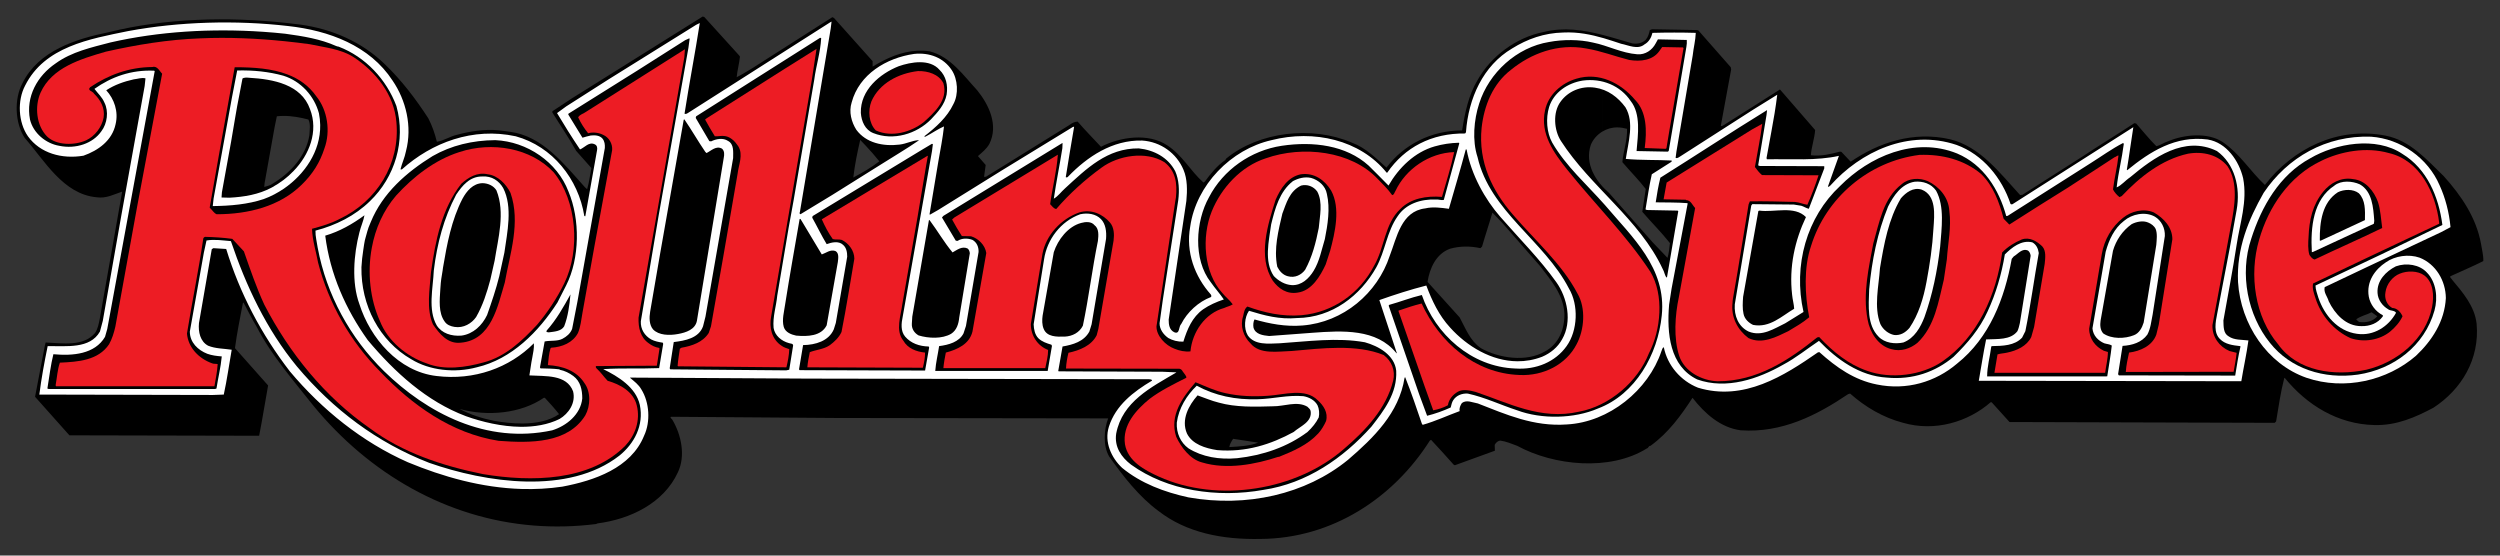 <svg width="198" height="44" viewBox="0 0 198 44" fill="none" xmlns="http://www.w3.org/2000/svg">
<rect x="0" y="0" width="198" height="44" fill="#333333" stroke="none"/>
<g id="Rolling_Stone_logo 1">
<g id="g49">
<path id="path51" d="M68.585 11.559C68.44 11.403 68.289 11.246 68.129 11.082C67.903 12.058 67.695 13.066 67.582 14.057C68.29 13.689 68.999 13.274 69.643 12.777C69.285 12.331 68.953 11.951 68.585 11.559L70.01 4.775C71.096 4.231 72.304 3.875 73.621 4.063C75.28 4.478 76.31 5.981 77.406 7.165C78.323 8.301 79.096 9.916 78.356 11.403C78.114 11.819 77.792 12.059 77.454 12.363L78.066 13.066L77.937 14.01L78.098 13.994L84.701 9.899C84.878 9.756 85.103 9.643 85.345 9.628C85.974 10.347 86.554 10.94 87.198 11.627C88.696 10.843 90.95 10.508 92.448 11.514C93.656 12.298 94.268 13.53 95.315 14.457L95.427 14.377C95.862 13.785 96.394 13.113 97.038 12.682L97.119 12.554C99.712 10.427 103.914 9.932 107.088 11.306C108.15 11.69 109.004 12.554 109.809 13.274C110.502 12.354 111.391 11.618 112.412 11.113L117.8 18.147C117.655 18.607 117.51 19.068 117.378 19.527L117.249 19.655C116.444 19.479 115.623 19.479 114.834 19.703C113.738 20.103 113.224 21.255 113.062 22.326L115.606 25.141C116.074 26.005 116.412 26.965 117.28 27.572C118.698 28.371 120.888 28.707 122.37 27.828C123.448 27.252 123.932 26.068 123.9 24.821C123.82 23.333 122.821 22.181 121.966 21.062L118.939 17.607L118.198 16.84C118.073 17.276 117.936 17.712 117.798 18.146L112.411 11.112C113.431 10.606 114.582 10.33 115.798 10.33C116.025 8.907 116.313 7.515 117.039 6.315C118.086 4.46 120.067 2.973 122.226 2.541C123.852 2.131 125.43 2.377 126.946 2.77L126.886 10.431C126.491 10.677 126.171 11.038 125.994 11.466C125.479 12.985 126.397 14.377 127.428 15.273L130.89 19.191L132.066 20.422C132.18 20.054 132.212 19.654 132.259 19.255C131.567 18.375 130.825 17.655 130.07 16.776L130.343 14.968C129.763 14.216 129.103 13.561 128.491 12.841C128.572 11.929 128.893 11.13 128.862 10.203C128.62 10.138 128.362 10.091 128.105 10.091C127.668 10.083 127.247 10.209 126.888 10.431L126.948 2.77C127.743 2.976 128.521 3.222 129.281 3.437C129.668 3.501 130.071 3.42 130.344 3.149C130.537 2.925 130.602 2.653 130.666 2.381L130.843 2.317L134.418 2.381L134.514 2.413L137.075 5.324L137.108 5.5L136.288 9.962C136.351 10.027 136.448 9.946 136.512 9.914L140.876 7.147L140.971 7.083L143.759 10.297C143.71 10.985 143.469 11.608 143.42 12.296C144.226 12.393 144.999 12.2 145.723 12.009L145.836 12.025L146.576 12.808C148.783 11.289 151.554 10.361 154.452 11.033C156.835 11.608 158.413 13.736 159.991 15.447L160.17 15.431L164.84 12.455C166.208 11.544 167.658 10.664 169.043 9.753L169.188 9.786C169.736 10.41 170.202 11.001 170.782 11.577C171.104 11.513 171.378 11.289 171.701 11.193C172.973 10.65 174.857 10.458 176.048 11.257C177.418 12.201 178.19 13.529 179.381 14.648C181.572 11.801 185.115 9.993 188.948 10.745C190.88 11.129 192.168 12.617 193.538 13.944C194.938 15.495 196.131 17.254 196.5 19.334C196.565 19.782 196.694 20.197 196.679 20.677C195.825 21.109 194.938 21.477 194.07 21.877C194.006 22.005 194.184 22.07 194.215 22.165C195.067 23.188 195.987 24.244 196.148 25.636C196.405 28.45 194.939 30.849 192.734 32.289C191.317 33.041 189.818 33.713 188.047 33.664C185.164 33.6 182.699 32.081 180.945 29.922L180.912 29.955C180.624 31.057 180.462 32.225 180.268 33.377L180.155 33.488L159.155 33.425L157.738 31.858H157.658C155.869 33.425 153.229 34.209 150.732 33.488C149.138 33.074 147.72 32.225 146.528 31.17L146.368 31.218C143.904 32.881 141.134 34.305 137.866 34.08C136.271 33.873 135.014 32.753 134.048 31.506C133.131 32.913 132.149 34.273 130.716 35.312C130.555 35.296 130.571 35.488 130.425 35.52C127.495 37.344 123.05 36.88 120.168 35.312C119.732 35.152 119.297 34.96 118.831 34.897C118.621 34.912 118.477 35.055 118.38 35.233L118.395 35.696L115.224 36.848L115.128 36.8C114.532 36.128 113.951 35.488 113.34 34.833L113.243 34.897C110.36 39.439 105.513 42.653 99.828 42.684C96.801 42.748 93.966 42.189 91.76 40.478C90.214 39.342 88.958 37.727 87.847 36.159C87.348 35.312 87.428 34.017 87.766 33.137L66.186 33.104L53.158 33.008L53.109 33.025C53.093 33.137 53.238 33.184 53.271 33.281C53.947 34.431 54.318 36.094 53.689 37.407C52.562 39.853 49.921 41.117 47.328 41.453L47.21 41.503C45.531 41.715 43.885 41.75 42.284 41.623L41.388 33.54C42.444 33.531 43.494 33.343 44.278 32.801C43.94 32.369 43.554 31.937 43.151 31.506H43.071C41.251 32.753 38.611 33.008 36.388 32.385C37.241 32.833 38.16 33.137 39.125 33.329C39.813 33.45 40.602 33.544 41.389 33.54L42.284 41.623C35.346 41.075 29.24 37.493 24.857 32.177C23.279 30.178 21.523 28.195 20.332 25.892C19.961 25.268 19.64 24.628 19.285 23.957L19.237 24.005C19.011 25.188 18.77 26.356 18.609 27.572L21.234 30.53C20.992 31.858 20.783 33.202 20.524 34.512L6.723 34.48H5.499L2.777 31.425L3.55 27.38L3.615 27.125C4.968 27.188 6.61 27.46 7.528 26.373C7.753 26.037 7.818 25.653 7.899 25.253L9.67 15.209V15.177C9.042 15.386 8.413 15.737 7.657 15.625C5 15.386 3.534 12.714 1.956 10.923C1.183 9.739 1.103 7.852 1.779 6.588C3.051 4.014 5.982 3.086 8.639 2.542C13.06 1.444 18.005 1.309 22.707 1.819L22.424 9.181C22.26 9.183 22.093 9.193 21.926 9.211L21.748 10.075L20.959 14.489L20.927 14.809C21.152 14.729 21.41 14.697 21.604 14.537C23.005 13.69 24.228 12.379 24.503 10.715C24.519 10.316 24.616 9.82 24.422 9.467C23.785 9.3 23.116 9.173 22.424 9.181L22.707 1.819C23.076 1.858 23.444 1.902 23.81 1.951C26.322 2.303 28.673 3.326 30.477 5.085C31.813 6.365 32.925 7.836 33.923 9.371C34.229 9.963 34.439 10.572 34.6 11.227C35.147 11.146 35.614 10.812 36.162 10.684C37.144 10.412 38.385 10.203 39.511 10.323C39.904 10.365 39.914 10.375 40.381 10.436C42.974 10.768 44.697 13.019 46.323 14.826L46.5 14.986C46.662 14.458 46.726 13.867 46.838 13.307L45.63 11.947C45.067 10.924 44.343 9.884 43.746 8.909V8.813L45.244 7.821L55.648 1.311L55.777 1.343L58.547 4.398L58.605 4.482C58.557 4.978 58.392 5.601 58.344 6.113C58.767 5.917 59.175 5.629 59.578 5.405L65.923 1.359L66.052 1.423L69.111 4.845C69.111 4.99 69.111 5.134 69.111 5.277C69.4 5.1 69.701 4.93 70.01 4.775L68.585 11.559ZM188.283 25.05L187.832 24.731C187.43 24.939 186.98 25.019 186.609 25.291C186.673 25.371 186.77 25.436 186.833 25.499C187.381 25.579 187.946 25.451 188.283 25.05ZM99.645 35.057L97.664 34.754C97.535 34.946 97.39 35.186 97.359 35.409C98.132 35.362 98.952 35.329 99.645 35.057Z" fill="black"/>
</g>
<g id="g53">
<path id="path55" d="M187.188 20.551L183.195 22.454C183.115 22.838 183.26 23.222 183.373 23.574C183.808 24.981 184.839 26.181 186.175 26.787C187.238 27.14 188.478 26.933 189.3 26.26C189.686 25.941 190.073 25.509 190.281 25.045C190.121 24.709 189.863 24.405 189.461 24.389C189.042 24.149 188.832 23.653 188.929 23.142C189.01 22.502 189.493 21.894 190.072 21.671C190.652 21.431 191.489 21.431 192.006 21.815C192.729 22.359 192.794 23.431 192.617 24.326C192.118 26.869 189.863 28.692 187.416 29.283C184.839 29.827 181.939 29.396 180.427 27.268C178.607 25.125 178.091 21.799 178.928 18.968C179.669 16.378 181.312 13.946 183.824 12.748C185.386 11.98 187.416 11.612 189.202 12.123C191.667 12.699 192.892 15.274 193.181 17.625V17.721L187.188 20.551ZM188.333 15.993C188.027 15.145 187.351 14.281 186.368 14.186C185.402 14.01 184.549 14.507 184.002 15.179C183.165 16.203 182.886 17.4 182.837 18.792C182.805 19.207 182.777 19.783 182.905 20.184C183.018 20.343 183.131 20.519 183.324 20.552C185.096 19.703 186.899 18.92 188.67 18.057C188.574 17.368 188.542 16.633 188.333 15.993Z" fill="#ED1C24"/>
<path id="path57" d="M176.902 29.444L168.363 29.46C168.396 28.948 168.509 28.421 168.621 27.925C169.506 27.812 170.457 27.396 170.78 26.502L170.972 25.718L172.051 18.953C172.051 17.994 171.359 17.274 170.586 16.826C169.765 16.474 168.782 16.73 168.138 17.258C167.252 17.962 166.657 18.986 166.463 20.121L165.465 26.022C165.449 26.805 165.949 27.461 166.625 27.781L166.946 27.877C166.946 28.421 166.791 29 166.727 29.527L166.415 29.526H157.959L158.202 28.069C158.443 27.989 158.717 27.989 158.975 27.925C159.733 27.765 160.521 27.414 160.875 26.693L161.101 25.893L161.939 20.903C161.987 20.44 162.067 19.864 161.746 19.512C161.327 19.112 160.747 18.744 160.119 18.968C159.554 19.207 159.007 19.544 158.573 19.992C158.106 23.366 156.64 26.709 153.789 28.66C152.179 29.731 149.763 30.052 147.863 29.364C146.382 28.852 145.174 27.86 144.078 26.693L143.919 26.725C141.727 28.485 139.167 30.211 136.027 30.196C134.755 30.148 133.401 29.412 132.998 28.197C132.532 26.789 132.661 24.966 132.966 23.527L134.255 16.474C134.045 16.266 133.916 15.851 133.545 15.851L133.529 15.818L131.757 15.786L131.998 14.459L138.763 10.252L139.569 9.805C139.424 10.956 139.182 12.091 138.989 13.227C139.166 13.467 139.342 13.691 139.552 13.867L144.029 13.883C143.771 14.683 143.482 15.45 143.144 16.218C142.822 16.17 142.516 16.026 142.162 15.994C140.986 15.961 139.761 15.93 138.587 15.946L138.49 16.186L137.605 21.591L137.251 23.639C137.216 23.82 137.219 23.958 137.219 23.958C137.072 25.11 137.62 26.134 138.475 26.773C139.553 27.3 140.697 26.677 141.631 26.229C142.211 25.878 142.79 25.558 143.289 25.126C142.936 23.351 142.854 21.16 143.435 19.481C144.61 15.675 147.992 12.78 152.019 12.268C153.854 12.204 155.578 12.668 156.898 13.772C157.864 14.699 158.348 16.027 158.686 17.322L159.137 17.786C160.682 16.795 162.261 15.803 163.807 14.843L167.463 12.459C167.576 12.428 167.705 12.3 167.784 12.316C167.688 13.227 167.463 14.091 167.349 15.002C167.463 15.227 167.656 15.45 167.864 15.611L168.042 15.53C169.476 14.011 171.2 12.635 173.293 12.172C174.484 11.964 175.692 12.268 176.418 13.164C177.302 14.475 176.981 16.378 176.69 17.866L175.87 22.296L175.225 25.75C175.194 26.678 175.756 27.45 176.574 27.8L177.141 27.942C177.084 28.467 176.993 28.908 176.902 29.444ZM154.192 20.535C154.272 19.256 154.563 18.009 154.385 16.681C154.32 15.642 153.596 14.777 152.678 14.345C152.018 14.058 151.164 14.105 150.617 14.585C149.151 15.705 148.846 17.608 148.362 19.287C148.007 21.207 147.524 23.254 147.911 25.301C148.088 26.324 148.75 27.395 149.795 27.652C150.552 27.875 151.309 27.604 151.857 27.156C153.241 25.845 153.516 23.925 153.951 22.15L154.192 20.535Z" fill="#ED1C24"/>
<path id="path59" d="M131.983 11.739L131.919 11.787L130.261 11.723C130.437 10.379 130.437 8.86 129.487 7.9C128.376 6.589 126.653 5.678 124.833 6.237C123.657 6.589 122.627 7.501 122.369 8.732C121.95 10.603 123.092 12.139 124.107 13.418C126.33 16.185 128.81 18.632 130.712 21.526C131.806 23.366 131.549 26.133 130.599 27.971C129.713 30.226 127.474 32.163 125.043 32.609C122.031 33.297 119.454 31.905 116.877 31.042C116.459 30.931 115.863 30.787 115.461 31.026C115.074 31.25 114.75 31.618 114.671 32.097C114.316 32.289 113.93 32.417 113.511 32.497L112.819 30.562L110.758 24.629L110.775 24.596C111.386 24.388 111.998 24.181 112.593 24.037C113.995 27.092 116.781 29.572 120.34 29.699C122.241 29.794 124.044 28.866 124.865 27.267C125.478 26.132 125.622 24.405 124.93 23.237C123.706 20.902 121.564 19.031 119.824 17C118.182 15.113 117.07 12.842 117.344 10.123C117.537 8.364 118.23 6.636 119.664 5.533C121.258 4.237 123.383 3.421 125.622 3.838C126.798 4.029 127.892 4.462 129.037 4.749C129.938 4.893 130.904 4.781 131.419 4.044L131.645 3.725L133.287 3.757L133.335 3.805L132.192 10.474L131.983 11.739Z" fill="#ED1C24"/>
<path id="path61" d="M114.204 15.593C112.965 15.497 111.741 15.706 110.904 16.553C109.647 17.737 109.663 19.624 108.827 21.047C107.699 23.222 105.59 24.742 103.077 24.965C101.547 25.093 100.114 24.758 98.794 24.278C98.552 24.454 98.519 24.773 98.455 25.046C98.197 25.829 98.488 26.661 99.035 27.189C99.776 28.101 101.192 27.829 102.32 27.797C104.67 27.589 107.44 27.237 109.583 28.117C110.211 28.581 110.533 29.348 110.339 30.148C109.792 32.355 108.166 34.081 106.443 35.553C102.723 38.817 96.49 39.888 91.772 37.744C90.644 37.233 89.324 36.528 89.098 35.186C88.872 33.666 90 32.451 91.031 31.603C91.917 30.932 92.963 30.419 93.946 29.924C94.027 29.839 93.755 29.547 93.682 29.434C93.596 29.299 93.575 29.253 93.414 29.204L84.428 29.188C84.444 28.772 84.525 28.34 84.621 27.941C85.507 27.749 86.441 27.381 86.859 26.549L86.988 26.053L88.196 19.048C88.261 18.552 88.228 18.009 87.923 17.641C87.343 16.953 86.425 16.538 85.475 16.826C84.025 17.337 82.833 18.633 82.56 20.12L81.642 25.669C81.642 26.581 82.173 27.396 83.011 27.716C83.011 28.197 82.882 28.692 82.786 29.156H74.716C74.749 28.772 74.828 28.325 74.91 27.924C75.827 27.684 76.778 27.252 77.019 26.261L78.114 20.04C78.017 19.4 77.486 18.889 76.906 18.712L76.18 18.697C75.907 18.28 75.649 17.832 75.407 17.385L75.585 17.225L83.782 12.252C83.686 13.595 83.348 14.858 83.171 16.17C83.331 16.329 83.444 16.521 83.653 16.554C84.717 15.322 85.924 14.235 87.245 13.275C88.549 12.316 90.74 11.932 92.221 12.844C93.107 13.532 93.248 14.507 93.135 15.627L93.081 15.942L91.593 25.847C91.579 26.581 92.286 27.35 93.026 27.622C93.413 27.781 93.848 27.877 94.283 27.83C94.427 26.294 95.442 24.807 96.956 24.391C97.181 24.28 97.423 24.247 97.633 24.105C97.407 23.785 97.07 23.529 96.811 23.209C95.329 21.593 95.153 18.762 95.974 16.731C96.731 14.875 98.277 13.18 100.24 12.541C103.188 11.501 107.021 11.949 109.115 14.172C109.501 14.572 109.935 14.988 110.258 15.452C110.419 15.435 110.436 15.244 110.516 15.132C111.337 13.373 113.205 12.109 115.17 12.046C114.913 13.259 114.543 14.409 114.204 15.593ZM105.347 19.864C105.733 18.424 106.185 16.489 105.428 15.098C104.913 14.25 104.075 13.658 103.028 13.803C101.997 14.011 101.418 14.938 101.031 15.818C100.419 17.737 99.582 20.343 100.805 22.231C101.256 22.855 101.916 23.319 102.77 23.175C103.898 23.03 104.574 21.847 104.992 20.951L105.347 19.864ZM105.025 33.345C105.202 32.673 104.816 32.113 104.38 31.715C103.382 30.692 101.708 31.267 100.419 31.346C99.26 31.426 98.132 31.379 97.07 31.14C96.233 30.962 95.476 30.596 94.686 30.275C93.688 31.442 92.593 32.882 93.156 34.593C93.542 35.425 94.267 36.385 95.201 36.624C97.166 37.216 99.421 36.783 101.257 36.175L101.274 36.192C102.417 35.729 103.56 35.25 104.413 34.321C104.67 34.033 104.864 33.698 105.025 33.345Z" fill="#ED1C24"/>
<path id="path63" d="M73.138 9.692C72.156 10.459 70.626 10.907 69.37 10.332C68.806 9.771 68.726 8.764 69.015 8.028C69.644 6.589 71.174 5.806 72.703 5.629C73.492 5.613 74.346 5.869 74.716 6.588C75.119 7.932 73.976 8.94 73.138 9.692Z" fill="#ED1C24"/>
<path id="path65" d="M73.363 13.034L72.671 17.177L71.462 24.102C71.35 24.997 70.898 26.179 71.543 26.979C71.881 27.588 72.573 27.859 73.266 27.924C73.266 28.325 73.186 28.739 73.089 29.125L63.942 29.092C63.974 28.677 64.055 28.292 64.135 27.892C64.619 27.701 65.214 27.668 65.681 27.365C66.068 27.092 66.454 26.724 66.648 26.292C67.034 24.342 67.326 22.459 67.664 20.492C67.664 19.851 67.211 19.256 66.663 19C66.438 18.936 66.18 19 65.954 18.936C65.6 18.44 65.343 17.944 65.085 17.368L73.362 12.395L73.491 12.331C73.444 12.571 73.442 12.635 73.363 13.034Z" fill="#ED1C24"/>
<path id="path67" d="M61.076 25.062C60.898 25.957 61.14 26.885 61.897 27.381C62.074 27.509 62.299 27.589 62.509 27.653C62.493 28.133 62.396 28.628 62.284 29.092L53.716 29.012L53.667 28.98C53.7 28.516 53.78 28.084 53.845 27.62L53.974 27.54C54.811 27.395 55.664 27.108 56.131 26.372L56.309 25.844L57.275 20.375L58.419 13.753C58.499 13.049 58.886 12.25 58.467 11.579C58.225 11.21 57.871 10.842 57.421 10.778C57.147 10.73 56.889 10.811 56.616 10.794C56.342 10.363 56.084 9.899 55.843 9.467L55.987 9.355L62.219 5.405L64.668 3.87L64.298 6.317L61.076 25.062Z" fill="#ED1C24"/>
<path id="path69" d="M42.54 25.717C41.364 26.98 40.028 28.26 38.288 28.707C36.903 29.091 35.212 29.347 33.811 28.787C32.201 28.244 30.703 26.996 30.091 25.43C29.318 23.735 29.076 21.591 29.447 19.624C29.721 18.104 30.365 16.665 31.364 15.497C32.717 14.009 34.423 12.666 36.388 12.042C38.965 11.195 42.04 11.706 43.86 13.657C45.681 15.896 45.986 19.798 44.682 22.454C44.102 23.637 43.377 24.725 42.54 25.717ZM40.43 15.273C40.092 14.602 39.448 13.898 38.627 13.803C37.789 13.61 37.081 14.059 36.533 14.555C34.988 16.538 34.488 19.032 34.134 21.559C34.037 22.887 33.747 24.486 34.295 25.701C34.794 26.421 35.455 27.267 36.501 27.14C38.917 26.933 39.417 24.246 39.98 22.375C40.382 20.119 41.252 17.624 40.43 15.273Z" fill="#ED1C24"/>
<path id="path71" d="M22.585 3.268C23.241 3.335 23.892 3.414 24.535 3.502C25.71 3.758 26.967 3.87 27.981 4.51C29.752 5.661 31.218 7.485 31.395 9.676C31.701 13.018 29.801 15.961 26.933 17.321C26.242 17.689 25.485 17.913 24.711 18.12C24.743 19.064 25.033 19.911 25.194 20.807C26.032 24.053 27.755 27.061 30.122 29.444C32.618 32.051 35.726 34.322 39.495 34.913C42.024 35.104 44.971 35.122 46.355 32.898C46.773 32.147 46.806 31.027 46.274 30.323C45.647 29.347 44.535 28.98 43.391 28.916C43.44 28.484 43.472 27.988 43.601 27.588L43.65 27.54C44.52 27.491 45.373 27.14 45.775 26.372C45.985 25.876 46.032 25.333 46.129 24.788L47.08 19.495L48.481 11.898C48.53 11.386 48.223 10.874 47.773 10.682C47.434 10.506 46.967 10.442 46.58 10.554C46.274 10.17 46.001 9.755 45.791 9.29C45.936 9.05 46.226 9.003 46.435 8.843L54.246 3.901L54.198 4.54L50.574 25.156C50.542 25.939 50.719 26.738 51.38 27.186C51.605 27.363 51.895 27.507 52.202 27.555L52.233 27.603L52.024 28.963L47.209 28.994C47.161 29.043 47.193 29.107 47.225 29.154C47.579 29.474 47.805 29.826 48.127 30.162C49.109 30.434 50.173 31.026 50.43 32.097C50.737 33.296 50.302 34.48 49.529 35.296C46.727 38.126 42.105 38.189 38.256 37.55C35.035 36.896 31.878 35.855 29.269 33.904C25.709 31.424 22.908 27.955 20.927 24.116C20.299 22.757 19.816 21.334 19.317 19.91L18.399 18.918C17.69 18.823 16.966 18.775 16.241 18.759C16.177 18.775 16.096 18.839 16.096 18.918C15.726 21.445 15.211 23.909 14.808 26.419C14.905 27.539 15.758 28.403 16.788 28.771C16.917 28.834 17.095 28.802 17.239 28.834C17.207 29.426 17.078 30.018 16.982 30.594H16.128H4.436L4.404 30.513C4.517 29.905 4.549 29.266 4.742 28.722C6.191 28.658 7.785 28.546 8.639 27.265C8.881 26.834 9.025 26.355 9.138 25.859L10.862 16.359L12.842 5.835C12.647 5.655 12.463 5.195 12.078 5.307C10.21 5.323 8.591 5.931 7.142 6.907C6.884 7.178 7.368 7.227 7.447 7.418C7.947 7.898 8.333 8.554 8.205 9.321C8.06 10.073 7.512 10.792 6.819 11.113C5.901 11.528 4.467 11.528 3.727 10.809C2.874 9.945 2.729 8.426 3.212 7.339C4.113 5.339 6.4 4.668 8.381 4.092C10.797 3.548 13.277 3.132 15.87 3.037C18.117 2.939 20.383 3.041 22.585 3.268ZM22.776 5.898C21.532 5.422 20.078 5.326 18.657 5.326L18.587 5.329L17.546 11.099L16.629 16.313L16.609 16.447C16.866 16.693 16.935 16.873 17.16 16.968C19.672 16.968 22.152 16.345 23.891 14.633C24.777 13.77 25.341 12.857 25.695 11.754C26.194 10.395 25.937 8.715 25.051 7.628C24.462 6.784 23.674 6.242 22.776 5.898Z" fill="#ED1C24"/>
</g>
<path id="path73" d="M39.545 21.863C39.286 22.918 38.932 23.942 38.578 24.949C38.192 25.765 37.483 26.453 36.55 26.58C35.76 26.644 34.988 26.404 34.585 25.765C33.877 24.517 34.295 22.838 34.359 21.414C34.616 19.287 35.148 17.272 36.13 15.416C36.613 14.697 37.21 13.961 38.208 13.977C38.949 13.929 39.512 14.314 39.85 14.889C40.623 16.392 40.172 18.407 39.947 20.007L39.545 21.863ZM39.174 20.647C39.448 18.887 40.028 16.84 39.319 15.081C39.093 14.713 38.675 14.521 38.224 14.506C37.452 14.521 36.952 15.145 36.63 15.737C35.76 17.416 35.406 19.304 35.084 21.207L35.055 21.428C34.962 22.02 34.922 22.12 34.874 22.901C34.82 23.78 34.712 24.758 35.212 25.46C35.389 25.732 35.696 25.844 36.001 25.892C36.71 26.005 37.354 25.62 37.709 25.109C38.24 24.181 38.562 23.174 38.835 22.149L39.174 20.647Z" fill="white"/>
<path id="path75" d="M25.36 9.899C25.395 12.005 24.108 13.819 22.49 14.937C21.991 15.273 21.459 15.561 20.88 15.768C19.64 16.184 18.25 16.306 16.85 16.322L16.918 15.72L18.367 7.74L18.785 5.581C20.058 5.549 21.298 5.677 22.442 5.996C23.827 6.428 24.89 7.595 25.259 8.971C25.322 9.286 25.355 9.596 25.36 9.899ZM21.47 14.88C21.504 14.863 21.538 14.844 21.571 14.826C22.199 14.474 22.747 14.074 23.262 13.531C24.486 12.267 25.243 10.412 24.551 8.637C23.858 6.686 21.652 6.269 19.719 6.158C19.558 6.142 19.333 6.126 19.204 6.222L18.962 7.486C18.704 8.734 18.528 9.981 18.302 11.228L17.576 15.226L17.545 15.641L18.172 15.658C19.357 15.596 20.48 15.399 21.47 14.88Z" fill="white"/>
<path id="path77" d="M104.042 21.447C103.671 22.055 103.092 22.615 102.319 22.582C101.755 22.55 101.256 22.246 100.885 21.863C100.096 20.711 100.499 19.079 100.676 17.768C100.982 16.52 101.336 15.177 102.399 14.346C102.818 14.122 103.316 13.978 103.833 14.09C104.412 14.25 104.976 14.714 105.088 15.354C105.362 16.521 105.153 17.801 104.928 18.937C104.669 19.783 104.509 20.679 104.042 21.447ZM104.445 18.057C104.525 17.129 104.783 16.025 104.331 15.177C104.042 14.762 103.526 14.57 103.044 14.698C102.126 15.145 101.884 16.073 101.562 16.92C101.256 18.248 100.869 19.687 101.16 21.127C101.337 21.478 101.61 21.782 101.997 21.878C102.561 22.038 103.075 21.766 103.367 21.366C103.93 20.343 104.219 19.207 104.445 18.057Z" fill="white"/>
<path id="path79" d="M103.559 34.209C101.981 35.393 100.032 36.065 97.987 36.289C96.57 36.417 95.217 36.193 94.122 35.505C93.51 35.057 93.156 34.306 93.204 33.474C93.349 32.338 93.992 31.299 94.782 30.548C96.215 31.331 97.858 31.684 99.645 31.619C100.854 31.587 101.997 31.267 103.238 31.379C103.672 31.459 104.123 31.683 104.348 32.098C104.477 32.37 104.51 32.739 104.445 33.058C104.235 33.489 103.93 33.857 103.559 34.209ZM103.8 32.546C103.768 32.386 103.639 32.322 103.542 32.21C102.722 31.73 101.707 32.194 100.805 32.178C99.356 32.226 97.842 32.259 96.537 31.89C95.942 31.746 95.41 31.507 94.847 31.314C94.154 32.097 93.526 33.234 94.009 34.337C94.428 35.184 95.459 35.504 96.393 35.648C98.663 35.84 100.66 35.2 102.464 34.209C102.963 33.762 103.946 33.426 103.8 32.546Z" fill="white"/>
<path id="path81" d="M152.42 25.109C152.113 25.908 151.631 26.787 150.745 27.125C150.084 27.268 149.264 27.172 148.78 26.66C147.862 25.732 147.991 24.245 148.039 22.918C148.249 20.615 148.699 18.408 149.536 16.361C149.972 15.498 150.583 14.569 151.631 14.393C152.307 14.329 152.951 14.554 153.337 15.098C154.031 16.361 153.772 18.088 153.66 19.544C153.434 21.479 153.048 23.35 152.42 25.109ZM152.194 15.017C151.534 14.809 150.955 15.242 150.552 15.705C149.57 17.352 149.215 19.304 148.894 21.239C148.798 22.678 148.394 24.31 148.926 25.668C149.135 26.1 149.553 26.438 150.021 26.533C150.52 26.581 150.907 26.341 151.228 25.973C151.954 24.901 152.34 23.622 152.582 22.311C152.839 20.935 153.049 19.543 153.129 18.104C153.209 16.984 153.371 15.481 152.194 15.017Z" fill="white"/>
<path id="path83" d="M183.211 19.943L183.098 19.975C182.985 17.96 183.211 15.801 184.886 14.698C185.417 14.266 186.303 14.33 186.899 14.601C187.881 15.161 187.962 16.408 188.042 17.496L188.01 17.72L183.211 19.943ZM187.302 17.432C187.318 16.648 187.35 15.849 186.819 15.305C186.369 14.954 185.644 14.985 185.16 15.225C183.92 16.025 183.712 17.577 183.728 19.047L183.791 19.064L187.302 17.432Z" fill="white"/>
<path id="path85" d="M71.495 25.077C71.382 25.605 71.318 26.228 71.688 26.66C72.139 27.188 72.815 27.429 73.556 27.444L73.589 27.524L73.267 29.347L63.33 29.316L63.282 29.252L63.604 27.332C64.586 27.316 65.633 27.014 66.036 26.085L66.197 25.574L67.099 20.328C67.099 19.975 67.035 19.608 66.761 19.384C66.423 19.065 65.859 19.192 65.473 19.336C65.055 18.648 64.716 17.928 64.329 17.24L64.361 17.112L73.09 11.819L73.815 11.387L73.883 11.419L73.815 11.963L71.495 25.077ZM64.49 6.301L63.218 13.738C62.976 15.161 62.735 16.601 62.46 18.04L61.558 23.414C61.478 24.262 61.188 25.077 61.269 25.973C61.366 26.581 61.897 27.013 62.477 27.172C62.589 27.22 62.815 27.189 62.815 27.365L62.509 29.283L62.267 29.332L53.087 29.252L53.039 29.172L53.361 27.092C54.263 26.98 55.341 26.788 55.68 25.845L55.873 25.077L58.064 12.523C58.064 12.027 58.145 11.419 57.661 11.162C57.258 10.891 56.712 11.003 56.324 11.195L56.18 11.179L55.101 9.34L55.134 9.212L64.957 2.99L65.038 3.023C64.973 4.174 64.635 5.198 64.49 6.301ZM123.819 2.575C122.305 2.607 120.967 3.087 119.76 3.838C117.456 5.198 116.297 7.788 116.104 10.475L116.039 10.572C114.727 10.555 113.518 10.825 112.462 11.366C111.445 11.888 110.566 12.662 109.871 13.674H109.822C107.713 11.067 104.057 10.252 100.707 11.099C97.503 11.82 94.732 14.649 94.265 17.945C93.894 19.975 94.636 21.911 95.891 23.318C95.924 23.367 95.972 23.462 95.908 23.526C94.926 23.894 94.023 24.726 93.556 25.653C93.331 25.861 93.46 26.517 92.993 26.309C92.607 26.117 92.559 25.701 92.559 25.317L93.96 15.913C94.041 15.082 94.041 14.17 93.734 13.451C93.187 12.139 91.931 11.228 90.466 11.132C88.098 11.068 86.101 12.427 84.603 13.978C84.571 14.026 84.475 14.09 84.409 14.026C84.619 12.699 84.844 11.372 85.07 10.044H84.99L79.369 13.483L74.297 16.634L73.653 17.001L73.62 16.968L74.313 12.81C74.474 11.883 74.667 10.923 74.764 10.011C74.281 10.219 73.814 10.555 73.347 10.794C73.315 10.827 73.218 10.843 73.202 10.794C74.12 10.091 75.021 9.276 75.505 8.252C75.939 7.468 75.859 6.269 75.376 5.549C74.732 4.574 73.62 4.142 72.397 4.27C70.191 4.59 68.049 5.885 67.453 8.108C67.211 8.86 67.436 9.675 67.824 10.283C68.597 11.323 69.933 11.611 71.253 11.451C71.784 11.387 72.236 11.132 72.767 11.099L72.752 11.132C71.785 11.803 70.755 12.395 69.756 13.035L68.711 13.689L65.923 15.434L63.395 16.969L63.346 16.921C63.314 16.905 63.314 16.84 63.346 16.825L65.794 2.255L65.859 1.711L65.762 1.76L54.473 8.956C54.392 9.005 54.295 9.053 54.215 9.005C54.586 6.605 55.053 4.222 55.423 1.824L55.133 1.967L48.175 6.301L44.842 8.428L44.117 8.956C44.68 9.9 45.309 10.907 45.937 11.835C46.307 11.69 46.645 11.194 47.112 11.434C47.289 11.515 47.321 11.707 47.289 11.882L46.356 17.127C46.323 17.127 46.291 17.127 46.275 17.096C45.808 14.185 43.762 11.595 40.848 10.794C37.451 10.058 34.197 11.29 31.829 13.417H31.717C31.83 12.937 32.055 12.489 32.152 11.978C32.668 10.01 32.152 7.931 31.09 6.38C29.286 3.613 26.049 2.414 22.812 2.061C18.673 1.582 14.212 1.71 10.154 2.461C7.093 3.087 3.534 3.695 1.988 6.781C1.36 7.964 1.441 9.692 2.214 10.795C3.18 12.139 4.904 12.619 6.611 12.331C7.787 11.915 8.881 11.131 9.155 9.836C9.397 8.828 9.042 7.837 8.414 7.149C9.074 6.717 9.815 6.461 10.588 6.285C10.91 6.253 11.216 6.125 11.522 6.205L11.457 6.813L9.621 17L8.141 25.413L7.915 26.26C7.126 27.652 5.258 27.396 3.776 27.412C3.518 28.676 3.277 29.956 3.116 31.25L16.869 31.282L17.723 31.25C17.98 30.082 18.141 28.882 18.351 27.7C17.723 27.604 17.063 27.619 16.483 27.38C15.855 27.044 15.693 26.292 15.758 25.589L16.772 19.735L16.901 19.655L17.915 19.719C18.994 23.238 20.701 26.485 22.956 29.411C25.517 32.465 28.689 35.008 32.297 36.608C35.075 37.759 38.134 38.632 41.317 38.727C42.378 38.758 43.453 38.703 44.536 38.543C47.064 38.064 49.979 37.072 51.01 34.512C51.541 33.393 51.428 31.858 50.801 30.85C50.575 30.451 50.238 30.21 49.899 29.922C49.916 29.906 49.931 29.89 49.947 29.906L64.055 29.986L91.013 30.035C91.094 30.051 91.239 30.035 91.239 30.148C89.757 31.027 88.356 32.113 87.825 33.793C87.438 35.025 88.034 36.272 88.871 37.055C90.37 38.287 92.221 38.975 94.122 39.392C98.712 40.206 103.398 39.166 106.764 36.416C108.793 34.672 110.806 32.706 111.241 29.922L111.29 29.873C111.772 31.089 112.191 32.321 112.61 33.552L112.674 33.648C113.689 33.361 114.639 32.912 115.606 32.56C115.557 32.337 115.654 32.113 115.782 31.92C116.154 31.633 116.636 31.888 117.04 31.952C119.262 32.816 121.467 33.808 124.093 33.616C127.443 33.439 130.551 30.896 131.581 27.826C131.631 27.713 131.662 27.522 131.775 27.507C132.064 28.945 133.111 30.161 134.479 30.705C138.103 31.808 141.307 29.762 143.98 27.906L144.095 27.889C145.446 29.106 146.864 30.098 148.635 30.449C151.019 30.944 153.305 30.241 154.997 28.801C157.573 26.754 158.765 23.635 159.329 20.501L159.489 20.309C159.844 20.101 160.15 19.637 160.618 19.845C160.746 19.941 160.811 20.101 160.827 20.261L159.973 25.587C159.925 25.795 159.877 26.019 159.781 26.227C159.234 26.947 158.203 26.835 157.3 26.882C157.074 27.97 156.914 29.074 156.72 30.161H158.251L177.512 30.193C177.688 29.106 177.929 28.05 178.075 26.963C177.543 26.898 176.948 26.946 176.513 26.642C176.078 26.402 176.109 25.859 176.094 25.378C176.448 23.38 176.835 21.396 177.14 19.397C177.398 17.67 178.011 15.958 177.656 14.119C177.334 12.744 176.335 11.288 174.854 11.049C172.309 10.713 170.281 12.008 168.476 13.48L168.443 13.447C168.637 12.328 168.782 11.177 168.959 10.073L159.425 16.15C159.377 16.198 159.281 16.198 159.233 16.15C158.554 14.103 157.042 12.233 154.964 11.48C151.164 10.2 147.348 12.023 144.963 14.695C144.9 14.727 144.835 14.838 144.771 14.774L145.642 12.343C143.869 12.743 141.873 12.583 139.939 12.615L139.908 12.519L140.293 10.423C140.472 9.479 140.638 8.482 140.758 7.502L138.86 8.68L133.095 12.375C132.966 12.439 132.87 12.567 132.709 12.503L132.773 12.008L134.062 4.394C134.125 3.786 134.287 3.195 134.304 2.603C133.208 2.571 132 2.571 130.873 2.603C130.792 2.955 130.6 3.323 130.245 3.515C129.714 3.962 128.973 3.579 128.392 3.466C127.938 3.316 127.483 3.163 127.021 3.027C126.016 2.736 124.978 2.52 123.819 2.575ZM177.028 29.747L167.815 29.73L167.752 29.635L168.106 27.395C168.878 27.348 169.619 27.124 170.071 26.5C170.328 26.021 170.377 25.461 170.488 24.916L171.455 18.696C171.487 18.072 171.182 17.464 170.667 17.16C169.893 16.728 168.847 16.953 168.218 17.496C167.445 18.088 167.028 19 166.769 19.943L165.723 26.005C165.771 26.581 166.174 26.98 166.657 27.188C166.85 27.252 167.076 27.252 167.253 27.365C167.173 28.133 167.007 29.035 166.894 29.804L166.753 29.812H157.381C157.381 29.012 157.606 28.26 157.703 27.476L157.735 27.413C158.62 27.396 159.554 27.381 160.151 26.74L160.408 26.229C160.827 24.182 161.1 22.087 161.471 20.04C161.422 19.688 161.278 19.368 160.956 19.193C160.085 18.985 159.33 19.608 158.783 20.152C158.524 21.736 158.073 23.256 157.413 24.678C156.785 26.053 155.85 27.157 154.723 28.26C153.289 29.46 151.487 30.1 149.441 29.907C147.268 29.779 145.463 28.452 144.062 26.996C143.128 27.62 142.226 28.355 141.228 28.883C139.262 30.004 136.735 30.883 134.416 30.051C132.243 28.995 132 26.404 132.194 24.117L132.387 22.87L133.66 16.137L133.644 16.089C132.806 16.025 131.984 16.04 131.132 16.025C131.228 15.385 131.341 14.713 131.501 14.073C134.304 12.313 137.071 10.494 139.952 8.72L139.909 9.099L139.247 13.098L139.377 13.146L144.481 13.162V13.338L143.258 16.536C143.048 16.488 142.872 16.36 142.662 16.296L142.067 16.2L138.781 16.168L138.699 16.28L137.396 24.101C137.331 25.012 137.685 25.876 138.491 26.259C139.554 26.691 140.521 26.02 141.39 25.604L142.838 24.708C142.001 20.998 143.097 17.191 145.738 14.729C148.04 12.409 151.631 10.794 154.998 12.154C157.107 13.049 158.315 15 158.895 17.111L159.007 17.095L165.579 12.921C166.448 12.377 167.253 11.785 168.156 11.322L168.204 11.402C168.059 12.569 167.768 13.672 167.64 14.841C168.026 14.681 168.316 14.297 168.704 14.041C170.539 12.506 173.002 10.699 175.58 11.962C176.982 12.969 177.464 14.841 177.142 16.632L176.595 19.655L175.597 24.869C175.468 25.509 175.306 26.356 175.822 26.852C176.224 27.267 176.836 27.348 177.417 27.412L177.448 27.444C177.268 28.196 177.156 28.98 177.028 29.747ZM132.161 11.963L132.08 12.011L129.616 11.963C129.728 10.651 129.97 9.035 129.148 7.997C128.344 6.797 126.894 6.173 125.348 6.382C124.157 6.574 123.061 7.309 122.69 8.476C122.417 9.371 122.497 10.507 122.932 11.29C124.027 13.178 125.67 14.601 127.12 16.249C129.245 18.76 131.999 21.223 131.612 24.981C131.306 28.068 129.535 31.235 126.556 32.354C124.672 33.169 122.095 33.218 120.164 32.498C118.842 32.067 117.619 31.474 116.249 31.171C115.798 31.14 115.347 31.315 115.105 31.682C114.993 31.842 114.946 32.066 114.895 32.274C114.284 32.546 113.672 32.77 113.027 32.929L112.4 31.234L109.984 24.212L110.016 24.149C110.886 23.909 111.723 23.573 112.609 23.365C113.672 26.468 116.524 29.059 120.017 29.186C121.676 29.298 123.189 28.659 124.075 27.412C124.961 26.179 125.042 24.149 124.253 22.838C122.305 19.063 118.004 16.744 117.021 12.441C116.587 11.13 116.732 9.483 117.151 8.203C117.923 5.756 120.129 3.741 122.69 3.325C123.786 3.117 125.091 3.117 126.169 3.373C127.361 3.613 128.424 4.205 129.68 4.3C130.308 4.349 130.856 3.965 131.13 3.437L131.306 3.117L133.593 3.165C133.61 3.342 133.593 3.533 133.562 3.709L132.161 11.963ZM114.349 15.833C114.155 15.882 113.946 15.784 113.736 15.801C112.513 15.753 111.336 16.153 110.693 17.128C109.84 18.328 109.711 19.895 109.002 21.175C107.746 23.414 105.507 25.157 102.737 25.189C101.352 25.317 100.112 24.981 98.92 24.613C98.566 25.124 98.486 26.005 98.824 26.565C99.371 27.348 100.45 27.22 101.352 27.188C103.558 27.044 105.894 26.709 108.099 27.108C109.178 27.412 110.451 28.115 110.58 29.362C110.676 31.139 109.598 32.53 108.615 33.792C106.377 36.288 103.494 38.286 100.063 38.798C96.392 39.455 92.446 38.862 89.58 36.8C88.807 36.208 88.243 35.393 88.403 34.337C88.887 31.81 91.174 30.674 93.154 29.507V29.49L92.059 29.442L83.846 29.41L83.814 29.377L84.153 27.443C84.973 27.299 85.843 27.06 86.278 26.259L86.455 25.683L87.599 18.919C87.647 18.327 87.566 17.735 87.195 17.352C86.793 16.936 86.15 16.84 85.553 16.968C84.007 17.528 82.928 18.951 82.687 20.55L81.865 25.684C81.882 26.1 81.962 26.5 82.236 26.787C82.51 27.06 82.896 27.187 83.266 27.299L83.315 27.394L82.977 29.377H74.072C74.12 28.706 74.281 28.067 74.378 27.412C75.135 27.314 75.956 27.092 76.311 26.404L76.504 25.812L77.503 19.959C77.519 19.558 77.358 19.191 77.02 18.999C76.65 18.855 76.166 18.855 75.844 19.079L75.699 19.063L74.605 17.224L74.718 17.096L84.122 11.338H84.155L84.139 11.738C83.929 13.081 83.655 14.392 83.462 15.736C83.817 15.528 84.025 15.208 84.348 14.921C86.039 13.369 87.697 11.722 90.195 11.753C91.403 11.881 92.514 12.474 93.078 13.56C93.383 14.248 93.415 15.08 93.319 15.848L92.095 23.747L91.838 25.604C91.838 26.082 92.144 26.499 92.53 26.771C92.868 26.964 93.287 27.076 93.722 27.059C94.028 26.083 94.415 25.123 95.285 24.5C95.767 24.164 96.347 23.909 96.927 23.717C96.637 23.285 96.218 22.82 95.896 22.357C94.479 20.549 94.688 17.527 95.751 15.624C96.878 13.449 99.069 11.914 101.517 11.546C103.996 11.178 106.605 11.497 108.393 13.113C108.908 13.608 109.471 14.2 109.97 14.696C110.777 13.289 112.048 12.041 113.627 11.594C114.239 11.418 114.883 11.322 115.543 11.305L115.575 11.354L114.349 15.833ZM73.734 9.452C72.606 10.603 70.755 11.18 69.16 10.539C68.516 10.283 68.226 9.612 68.178 8.94C68.129 7.133 69.691 5.837 71.174 5.246C72.139 4.91 73.638 4.638 74.41 5.533C74.925 6.029 75.087 6.749 74.974 7.485C74.828 8.284 74.265 8.892 73.734 9.452ZM44.15 23.958C42.669 26.26 40.527 28.451 37.757 29.091C36.033 29.556 34.02 29.347 32.571 28.451C30.059 27.013 28.577 24.181 28.626 21.159C28.658 20.663 28.692 20.291 28.772 19.794C28.79 19.662 28.882 19.011 28.945 18.85C29.205 17.893 29.195 18.002 29.364 17.588C30.307 15.28 32.217 13.626 34.261 12.363C35.743 11.515 37.418 11.115 39.222 11.099C41.766 11.211 44.134 12.843 45.02 15.161C45.953 17.368 45.922 20.471 44.842 22.598L44.15 23.958ZM20.854 2.519C21.433 2.559 22.011 2.609 22.586 2.671C23.988 2.863 25.388 3.087 26.629 3.647C26.677 3.662 26.758 3.695 26.822 3.695C28.948 4.51 30.606 6.285 31.395 8.396C32.168 11.163 31.266 14.042 29.302 15.93C28.126 17.081 26.596 17.849 24.986 18.265C24.97 18.712 25.099 19.176 25.163 19.625C25.856 23.351 27.74 26.773 30.414 29.396C33.811 32.707 38.531 35.202 43.732 34.082C44.859 33.732 45.986 32.835 46.116 31.556C46.116 30.868 45.971 30.196 45.407 29.78C45.085 29.541 44.73 29.365 44.328 29.284L44.312 29.253C43.829 29.189 43.314 29.189 42.798 29.173L42.766 29.092L43.136 27.045C43.571 26.95 44.135 27.045 44.538 26.837C44.876 26.66 45.166 26.421 45.311 26.053L45.729 23.91L47.903 11.723C47.919 11.451 47.887 11.195 47.725 10.987C47.5 10.715 47.13 10.699 46.792 10.731C46.566 10.779 46.342 10.843 46.132 10.907L45.005 9.068L45.02 9.004L50.464 5.597L54.264 3.183L54.587 3.038L54.619 3.071L54.523 3.79L52.171 17.033L50.754 25.445C50.721 26.069 51.059 26.596 51.575 26.884C51.848 27.029 52.171 27.092 52.492 27.14L52.525 27.235L52.203 29.155C50.657 29.219 49.271 29.139 47.775 29.235C48.95 29.811 50.367 30.675 50.674 32.067C51.012 33.698 50.223 35.138 49.063 36.08C45.02 39.231 38.466 38.224 33.989 36.656C29.882 35.056 26.404 32.465 23.506 29.011C21.09 26.068 19.495 22.662 18.287 19.096C17.659 19.047 16.983 18.936 16.355 19.047L16.146 20.007L15.035 26.26C15.035 27.125 15.68 27.731 16.42 28.02C16.775 28.148 17.161 28.197 17.564 28.228C17.483 29.108 17.274 29.923 17.145 30.771L17.034 30.809H4.019C3.901 30.797 3.73 30.837 3.76 30.724C3.905 29.828 4.018 28.9 4.227 28.054C5.757 28.197 7.512 28.054 8.318 26.678L8.495 26.054L12.248 5.663C12.264 5.631 12.231 5.599 12.199 5.599C10.411 5.519 8.834 6.078 7.481 7.038C7.754 7.406 8.092 7.694 8.27 8.126C8.624 8.813 8.495 9.789 8.029 10.396C7.352 11.372 5.999 11.82 4.695 11.548C3.632 11.372 2.633 10.54 2.376 9.469C2.022 7.645 2.972 5.998 4.405 5.023C5.678 4.096 7.24 3.759 8.753 3.36C12.577 2.489 16.748 2.235 20.854 2.519ZM169.78 25.541C169.652 25.957 169.426 26.389 169.007 26.548C168.298 26.836 167.235 26.868 166.575 26.404C166.332 26.132 166.317 25.748 166.365 25.397L167.347 19.863C167.589 19.032 168.089 18.28 168.828 17.752C169.199 17.56 169.731 17.448 170.134 17.624C170.375 17.72 170.616 17.896 170.729 18.136C170.874 18.504 170.81 19 170.778 19.399L169.78 25.541ZM141.936 23.35C141.968 23.718 142.082 24.102 142.098 24.454C141.115 25.029 140.164 25.988 138.843 25.732C138.505 25.573 138.166 25.269 138.087 24.853C137.991 24.438 138.023 23.942 138.054 23.51L139.262 16.713L139.344 16.681C140.536 16.84 142.114 16.265 143.031 17.193C142.161 19.032 141.678 21.127 141.936 23.35ZM86.955 19.08C86.504 21.287 86.23 23.574 85.763 25.796C85.489 26.34 84.942 26.629 84.33 26.66C83.686 26.677 82.913 26.692 82.656 26.037C82.526 25.732 82.526 25.333 82.575 24.997L83.46 19.975C83.783 18.984 84.588 17.929 85.634 17.656C85.972 17.561 86.44 17.529 86.681 17.832C87.052 18.104 87.004 18.648 86.955 19.08ZM75.972 25.142C75.923 25.637 75.779 26.148 75.328 26.438C74.619 26.852 73.541 26.804 72.752 26.565C72.413 26.373 72.188 26.037 72.219 25.621L72.252 25.078L73.572 17.433H73.621C74.265 18.297 74.764 19.176 75.441 19.992C75.795 19.799 76.166 19.48 76.617 19.672C76.746 19.752 76.793 19.912 76.81 20.056L75.972 25.142ZM65.472 25.765C65.037 26.629 63.959 26.66 63.056 26.581C62.669 26.5 62.203 26.324 62.074 25.893C61.912 25.317 62.106 24.677 62.186 24.086C62.541 21.831 62.943 19.591 63.33 17.352C63.426 17.288 63.426 17.433 63.474 17.465L65.085 20.151C65.423 20.039 65.761 19.736 66.163 19.88C66.469 20.04 66.389 20.471 66.356 20.76L65.472 25.765ZM55.197 25.397C55.069 26.1 54.327 26.34 53.7 26.453C53.023 26.581 52.17 26.565 51.719 26.084C51.413 25.717 51.413 25.157 51.493 24.677L52.282 20.087L54.151 9.483L54.199 9.451C54.762 10.267 55.279 11.179 55.858 12.026L55.955 12.122C56.324 11.946 56.712 11.514 57.178 11.771C57.388 11.947 57.372 12.25 57.323 12.49L55.197 25.397ZM44.682 25.845C44.44 26.245 43.909 26.26 43.458 26.324C43.409 26.308 43.345 26.308 43.28 26.292L43.296 26.18C44.069 25.316 44.633 24.309 45.181 23.317C45.1 24.181 44.987 25.062 44.682 25.845ZM132.032 21.926L131.999 21.991C131.839 21.815 131.822 21.526 131.694 21.318C129.857 17.368 125.961 14.793 123.625 11.162C123.078 10.315 122.966 8.908 123.593 8.06C124.173 7.245 125.203 6.781 126.315 6.941C127.346 7.085 128.151 7.709 128.731 8.492C129.455 9.691 128.956 11.29 128.763 12.586C129.955 12.698 131.227 12.65 132.402 12.714L132.386 12.81L130.823 13.802C130.615 14.713 130.485 15.657 130.324 16.585L130.437 16.633L132.87 16.681L132.918 16.729L132.373 19.926L132.032 21.926ZM36.903 32.962C33.795 31.794 31.266 29.491 29.124 26.934C27.384 24.502 26.144 21.718 25.759 18.664C26.902 18.328 27.932 17.737 28.867 17.049C28.786 17.496 28.576 17.945 28.464 18.408C28.013 20.152 27.836 22.375 28.464 24.086C29.318 26.773 31.556 29.428 34.568 29.779C37.548 30.148 40.35 29.14 42.282 27.189C42.315 27.558 42.218 27.972 42.153 28.34C42.056 28.804 42.009 29.268 41.928 29.732C43.216 29.813 44.875 29.637 45.389 30.996C45.615 31.923 45.036 32.755 44.311 33.187C43.384 33.64 42.323 33.812 41.24 33.804C39.729 33.788 38.18 33.418 36.903 32.962ZM114.848 25.941C113.963 24.981 113.415 23.814 112.964 22.614C111.708 22.934 110.467 23.334 109.244 23.766L110.629 27.971H110.596C109.035 26.021 106.312 26.18 103.946 26.356C102.786 26.453 101.675 26.517 100.515 26.612C100.033 26.564 99.42 26.485 99.275 25.94C99.243 25.732 99.259 25.477 99.356 25.3C100.531 25.636 101.82 25.892 103.157 25.779C106.394 25.524 109.099 23.221 110.066 20.262C110.629 18.823 110.967 16.728 112.884 16.504C113.48 16.36 114.156 16.456 114.752 16.536C115.202 14.969 115.67 13.417 116.089 11.835H116.154C116.525 13.849 117.609 15.783 118.827 17.176C120.352 18.921 121.967 20.535 123.255 22.342C124.14 23.574 124.528 25.477 123.722 26.868C123.369 27.509 122.805 27.971 122.128 28.259C121.478 28.508 120.822 28.617 120.18 28.613C118.131 28.601 116.195 27.438 114.848 25.941Z" fill="white"/>
<path id="path87" d="M193.325 18.392L187.447 21.159L184.114 22.742C184.017 23.174 184.339 23.493 184.435 23.862C184.918 24.853 185.789 25.845 187.028 25.829C187.705 25.845 188.316 25.605 188.719 25.061V24.965C188.139 24.677 187.72 24.101 187.608 23.493C187.399 22.294 188.108 21.335 188.961 20.775C189.686 20.264 190.765 20.103 191.634 20.407C192.922 20.919 193.696 22.23 193.712 23.606C193.615 25.445 192.616 26.98 191.343 28.18C189.073 30.148 185.692 30.946 182.68 29.923C179.555 28.835 177.461 25.668 177.252 22.342C177.124 19.671 178.09 17.368 179.281 15.273C181.166 12.474 184.227 10.699 187.784 10.827C190.152 10.987 192.294 12.538 193.211 14.665C193.679 15.688 193.968 16.808 194.081 17.991L193.325 18.392ZM193.437 17.816C193.148 15.577 192.214 13.37 190.265 12.186C188.171 10.779 184.983 11.355 182.97 12.538C180.523 13.866 179.106 16.377 178.3 18.904C177.35 21.718 178.026 24.981 179.782 27.156C181.408 29.204 184.049 30.051 186.755 29.668C189.589 29.235 192.021 27.396 192.81 24.597C193.1 23.558 192.939 22.327 192.214 21.59C191.634 20.951 190.588 20.791 189.749 21.095C188.961 21.494 188.237 22.23 188.301 23.206C188.333 23.75 188.687 24.23 189.154 24.502C189.331 24.63 189.637 24.566 189.767 24.773C189.17 25.861 187.995 26.63 186.675 26.438C185.128 26.228 184.08 24.949 183.614 23.574C183.532 23.27 183.388 22.951 183.388 22.614L188.591 20.151L193.437 17.816Z" fill="white"/>
</g>
</svg>
